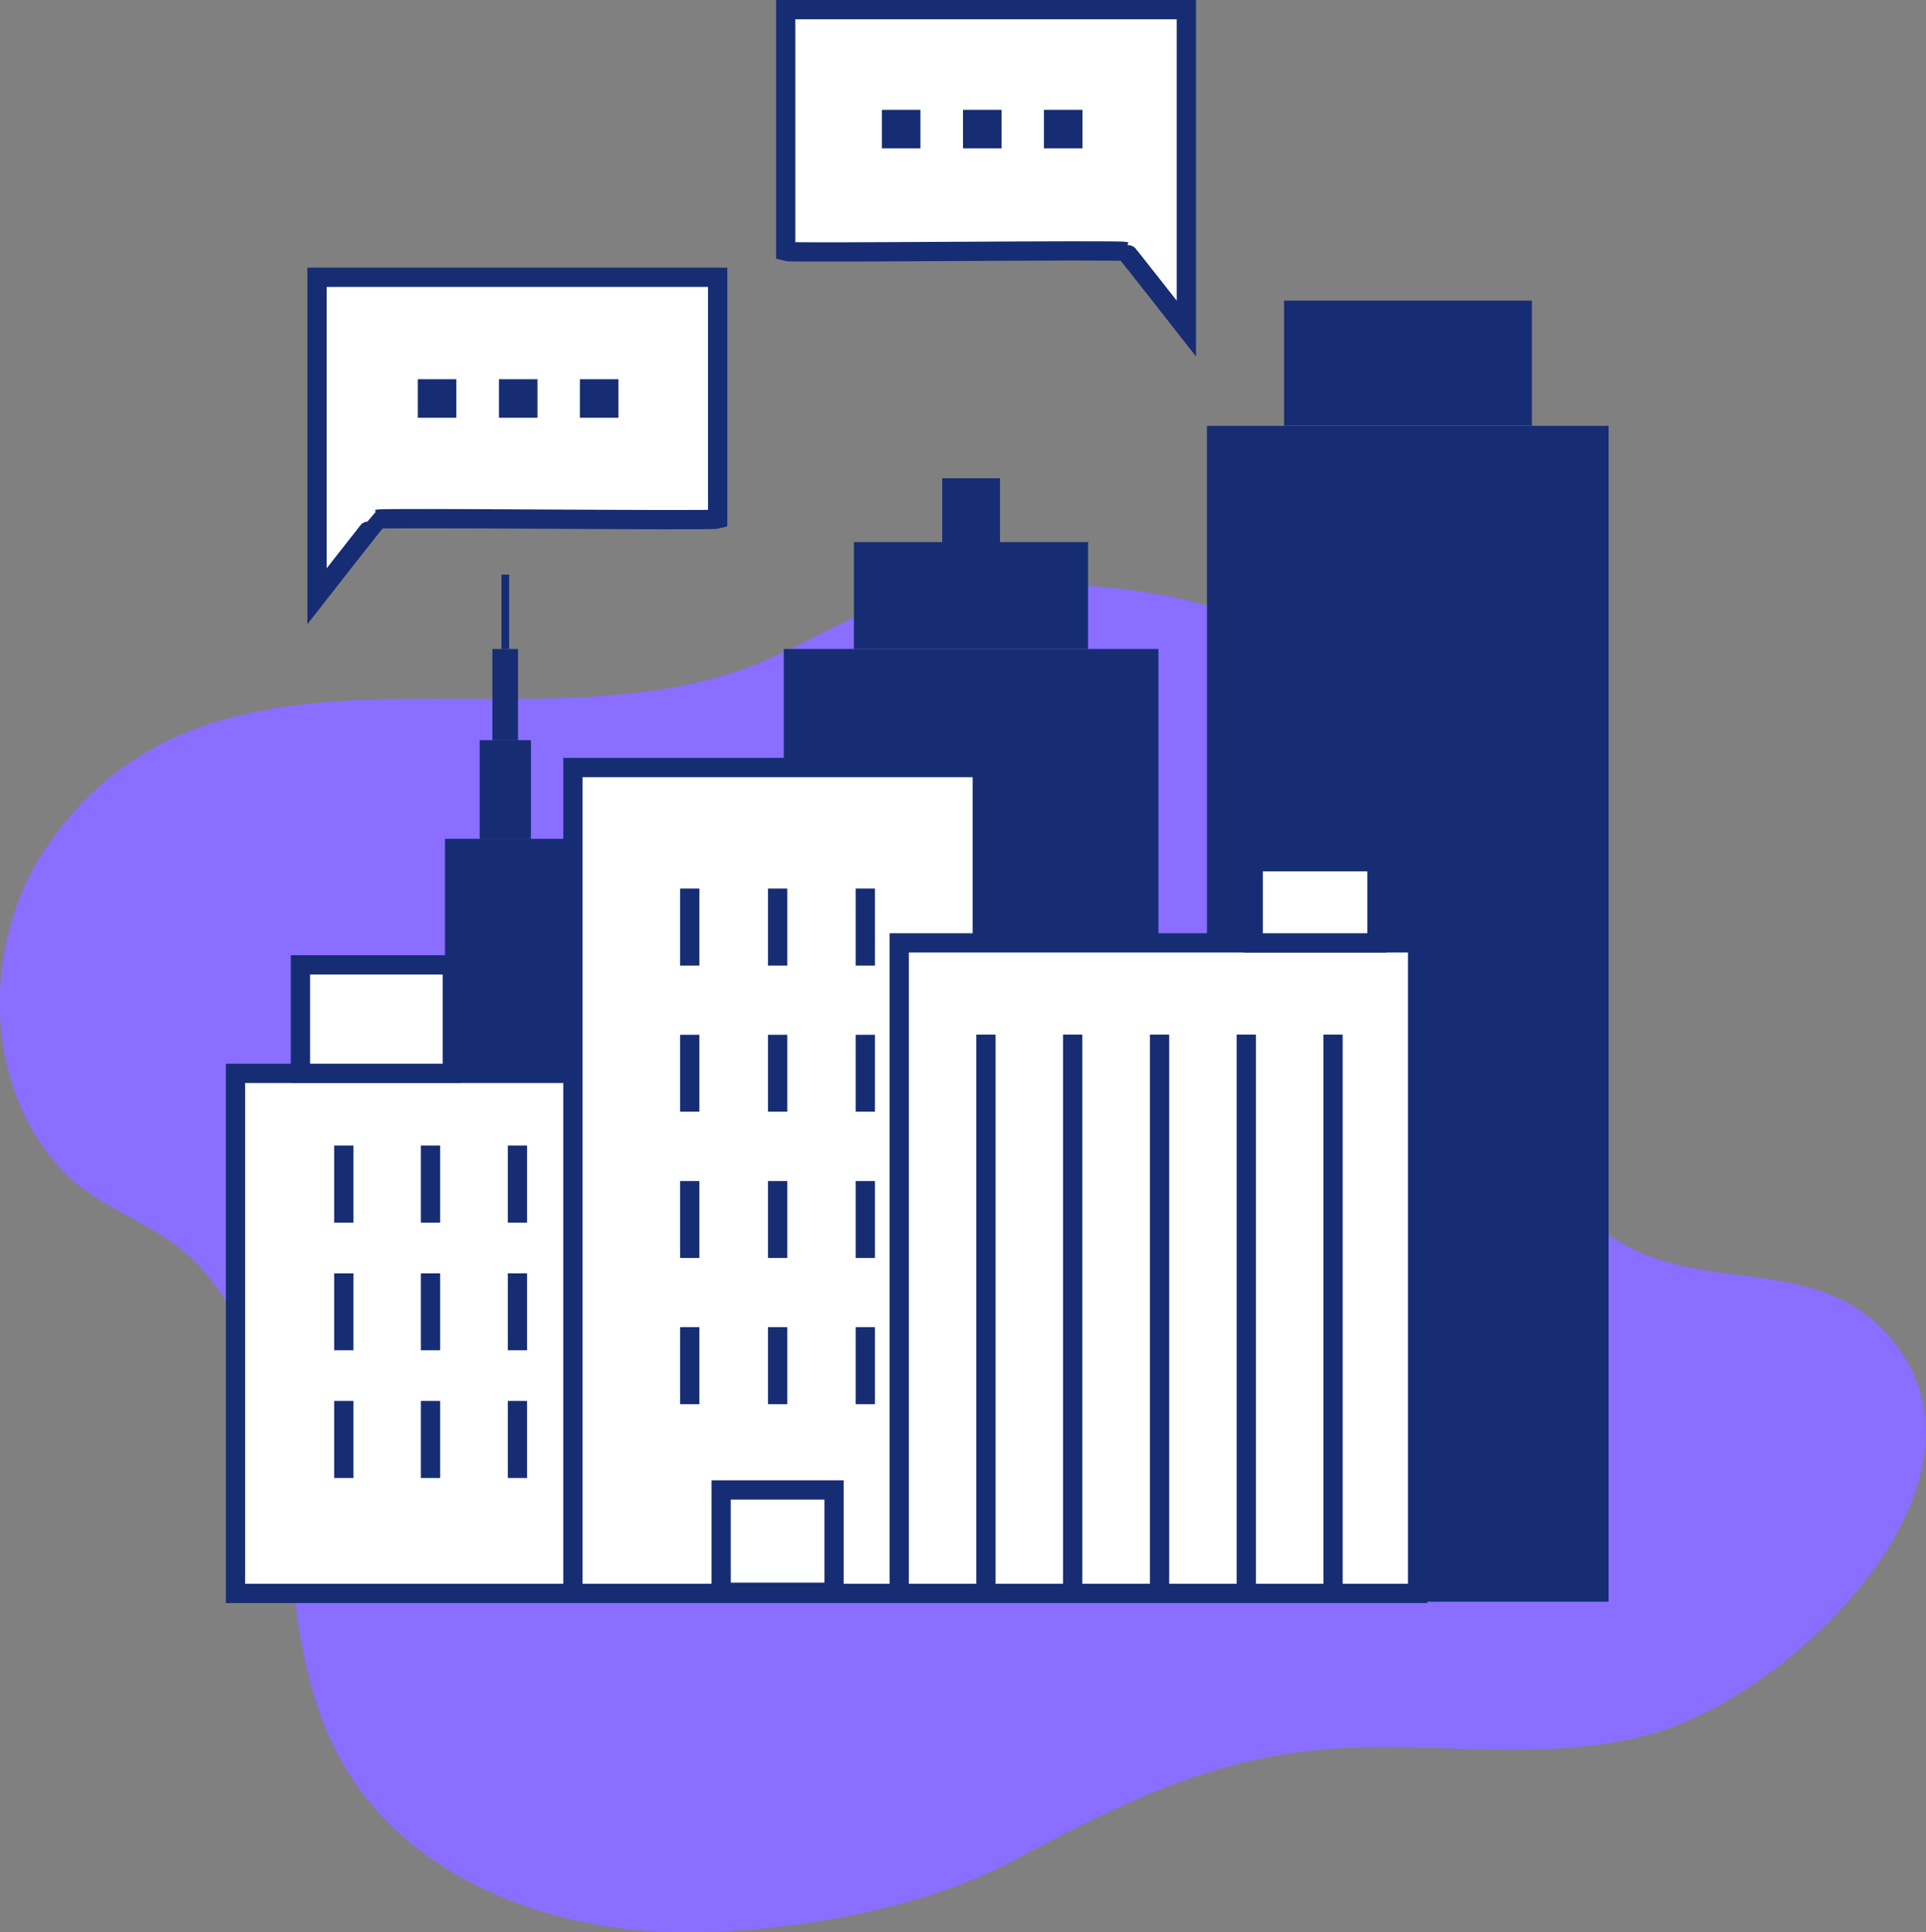 <?xml version="1.0" encoding="UTF-8"?>
<svg xmlns="http://www.w3.org/2000/svg" viewBox="0 0 99.94 100.27">
  <rect x="0" y="0" width="99.94" height="100.27" fill="#808080" stroke="none"/>
  <defs>
    <style>.cls-1{fill:#896eff;}.cls-2{fill:#fff;}.cls-2,.cls-4{stroke:#162d74;stroke-miterlimit:10;}.cls-3{fill:#162d74;}.cls-4{fill:none;stroke-width:3px;}</style>
  </defs>
  <title>street-talkfrom marathon</title>
  <g id="Layer_2" data-name="Layer 2">
    <g id="Layer_1-2" data-name="Layer 1">
      <path class="cls-1" d="M63.79,31.8a18.83,18.83,0,0,1,10.46,8.55c2.28,4.27,2.46,9.35,3.57,14.08,1,4.29,3.23,9,7.63,10.71,4.19,1.65,9.14.38,12.49,4.11C104.59,76.65,93.09,88,85.61,90c-5.75,1.59-11.79.19-17.68.86S57.42,94,52.43,96.63s-12.35,3.81-18,3.62C27.85,100,21,97.18,17.78,91.5,15.07,86.75,15.26,81,14.45,75.56c-.51-3.46-1.68-7.18-4.08-9.82-2.09-2.31-5.16-2.83-7.26-5.13-4.17-4.6-4-12.13-.46-17,8.77-12.27,25.17-4.14,37.12-9.37,3.28-1.43,5.31-3,9-3.49a34.48,34.48,0,0,1,11.38.1A22.58,22.58,0,0,1,63.79,31.8Z"></path>
      <path class="cls-2" d="M61.56,10.05v7s-3.13-4-3.16-4c-.31-.1-17.32.09-17.63,0V.5H61.56Z"></path>
      <path class="cls-2" d="M16.45,23.94v7s3.13-4,3.15-4c.31-.09,17.33.09,17.64,0V14.39H16.45Z"></path>
      <rect class="cls-3" x="23.09" y="43.53" width="6.26" height="39.16"></rect>
      <rect class="cls-3" x="24.89" y="38.41" width="2.66" height="5.12"></rect>
      <rect class="cls-3" x="25.55" y="33.68" width="1.33" height="4.73"></rect>
      <rect class="cls-3" x="26.02" y="29.82" width="0.4" height="3.86"></rect>
      <line class="cls-4" x1="50.39" y1="28.47" x2="50.39" y2="24.82"></line>
      <rect class="cls-3" x="40.67" y="33.68" width="19.44" height="49.01"></rect>
      <rect class="cls-3" x="44.31" y="28.13" width="12.15" height="5.55"></rect>
      <rect class="cls-3" x="62.63" y="22.1" width="20.84" height="61.02"></rect>
      <rect class="cls-3" x="66.63" y="15.6" width="12.86" height="6.49"></rect>
      <rect class="cls-2" x="12.22" y="55.7" width="34.82" height="26.99"></rect>
      <rect class="cls-2" x="15.59" y="50.07" width="7.88" height="5.63"></rect>
      <line class="cls-2" x1="17.84" y1="63.45" x2="17.84" y2="59.45"></line>
      <line class="cls-2" x1="22.34" y1="63.45" x2="22.34" y2="59.45"></line>
      <line class="cls-2" x1="26.85" y1="63.45" x2="26.85" y2="59.45"></line>
      <line class="cls-2" x1="31.35" y1="63.45" x2="31.35" y2="59.45"></line>
      <line class="cls-2" x1="35.85" y1="63.45" x2="35.85" y2="59.45"></line>
      <line class="cls-2" x1="40.35" y1="63.45" x2="40.35" y2="59.45"></line>
      <line class="cls-2" x1="17.84" y1="70.07" x2="17.84" y2="66.08"></line>
      <line class="cls-2" x1="22.34" y1="70.07" x2="22.34" y2="66.08"></line>
      <line class="cls-2" x1="26.85" y1="70.07" x2="26.85" y2="66.08"></line>
      <line class="cls-2" x1="31.35" y1="70.07" x2="31.35" y2="66.08"></line>
      <line class="cls-2" x1="35.85" y1="70.07" x2="35.85" y2="66.08"></line>
      <line class="cls-2" x1="40.35" y1="70.07" x2="40.35" y2="66.08"></line>
      <line class="cls-2" x1="17.84" y1="76.7" x2="17.84" y2="72.7"></line>
      <line class="cls-2" x1="22.34" y1="76.7" x2="22.34" y2="72.7"></line>
      <line class="cls-2" x1="26.85" y1="76.7" x2="26.85" y2="72.7"></line>
      <line class="cls-2" x1="31.35" y1="76.7" x2="31.35" y2="72.7"></line>
      <line class="cls-2" x1="35.85" y1="76.7" x2="35.85" y2="72.7"></line>
      <line class="cls-2" x1="40.35" y1="76.7" x2="40.35" y2="72.7"></line>
      <line class="cls-2" x1="36.36" y1="82.69" x2="36.36" y2="78.7"></line>
      <line class="cls-2" x1="40.91" y1="82.69" x2="40.91" y2="78.7"></line>
      <line class="cls-2" x1="45.46" y1="82.69" x2="45.46" y2="78.7"></line>
      <line class="cls-2" x1="36.36" y1="82.69" x2="36.36" y2="78.7"></line>
      <line class="cls-2" x1="40.91" y1="82.69" x2="40.91" y2="78.7"></line>
      <line class="cls-2" x1="45.46" y1="82.69" x2="45.46" y2="78.7"></line>
      <line class="cls-2" x1="36.36" y1="82.69" x2="36.36" y2="78.7"></line>
      <line class="cls-2" x1="40.91" y1="82.69" x2="40.91" y2="78.7"></line>
      <line class="cls-2" x1="45.46" y1="82.69" x2="45.46" y2="78.7"></line>
      <line class="cls-2" x1="36.36" y1="82.69" x2="36.36" y2="78.7"></line>
      <line class="cls-2" x1="40.91" y1="82.69" x2="40.91" y2="78.7"></line>
      <line class="cls-2" x1="45.46" y1="82.69" x2="45.46" y2="78.7"></line>
      <rect class="cls-2" x="37.74" y="77.38" width="5.86" height="5.31"></rect>
      <rect class="cls-2" x="29.73" y="39.83" width="21.24" height="42.86"></rect>
      <line class="cls-2" x1="35.79" y1="50.11" x2="35.79" y2="46.11"></line>
      <line class="cls-2" x1="40.35" y1="50.11" x2="40.35" y2="46.11"></line>
      <line class="cls-2" x1="44.9" y1="50.11" x2="44.9" y2="46.11"></line>
      <line class="cls-2" x1="35.79" y1="57.69" x2="35.79" y2="53.7"></line>
      <line class="cls-2" x1="40.35" y1="57.69" x2="40.35" y2="53.7"></line>
      <line class="cls-2" x1="44.9" y1="57.69" x2="44.9" y2="53.7"></line>
      <line class="cls-2" x1="35.79" y1="65.28" x2="35.79" y2="61.29"></line>
      <line class="cls-2" x1="40.35" y1="65.28" x2="40.35" y2="61.29"></line>
      <line class="cls-2" x1="44.9" y1="65.28" x2="44.9" y2="61.29"></line>
      <line class="cls-2" x1="35.79" y1="72.87" x2="35.79" y2="68.87"></line>
      <line class="cls-2" x1="40.35" y1="72.87" x2="40.35" y2="68.87"></line>
      <line class="cls-2" x1="44.9" y1="72.87" x2="44.9" y2="68.87"></line>
      <rect class="cls-2" x="37.42" y="77.32" width="5.86" height="5.31"></rect>
      <rect class="cls-2" x="46.66" y="48.93" width="26.9" height="33.76"></rect>
      <rect class="cls-2" x="65.03" y="44.72" width="6.42" height="4.21"></rect>
      <rect class="cls-3" x="67.43" y="42.34" width="1.4" height="2.39"></rect>
      <line class="cls-2" x1="51.16" y1="82.69" x2="51.16" y2="53.69"></line>
      <line class="cls-2" x1="55.66" y1="82.69" x2="55.66" y2="53.69"></line>
      <line class="cls-2" x1="60.17" y1="82.69" x2="60.17" y2="53.69"></line>
      <line class="cls-2" x1="64.67" y1="82.69" x2="64.67" y2="53.69"></line>
      <line class="cls-2" x1="69.17" y1="82.69" x2="69.17" y2="53.69"></line>
      <rect class="cls-3" x="21.68" y="19.68" width="2" height="2"></rect>
      <rect class="cls-3" x="25.89" y="19.68" width="2" height="2"></rect>
      <rect class="cls-3" x="30.09" y="19.68" width="2" height="2"></rect>
      <rect class="cls-3" x="45.76" y="5.7" width="2" height="2"></rect>
      <rect class="cls-3" x="49.97" y="5.7" width="2" height="2"></rect>
      <rect class="cls-3" x="54.17" y="5.7" width="2" height="2"></rect>
    </g>
  </g>
</svg>
